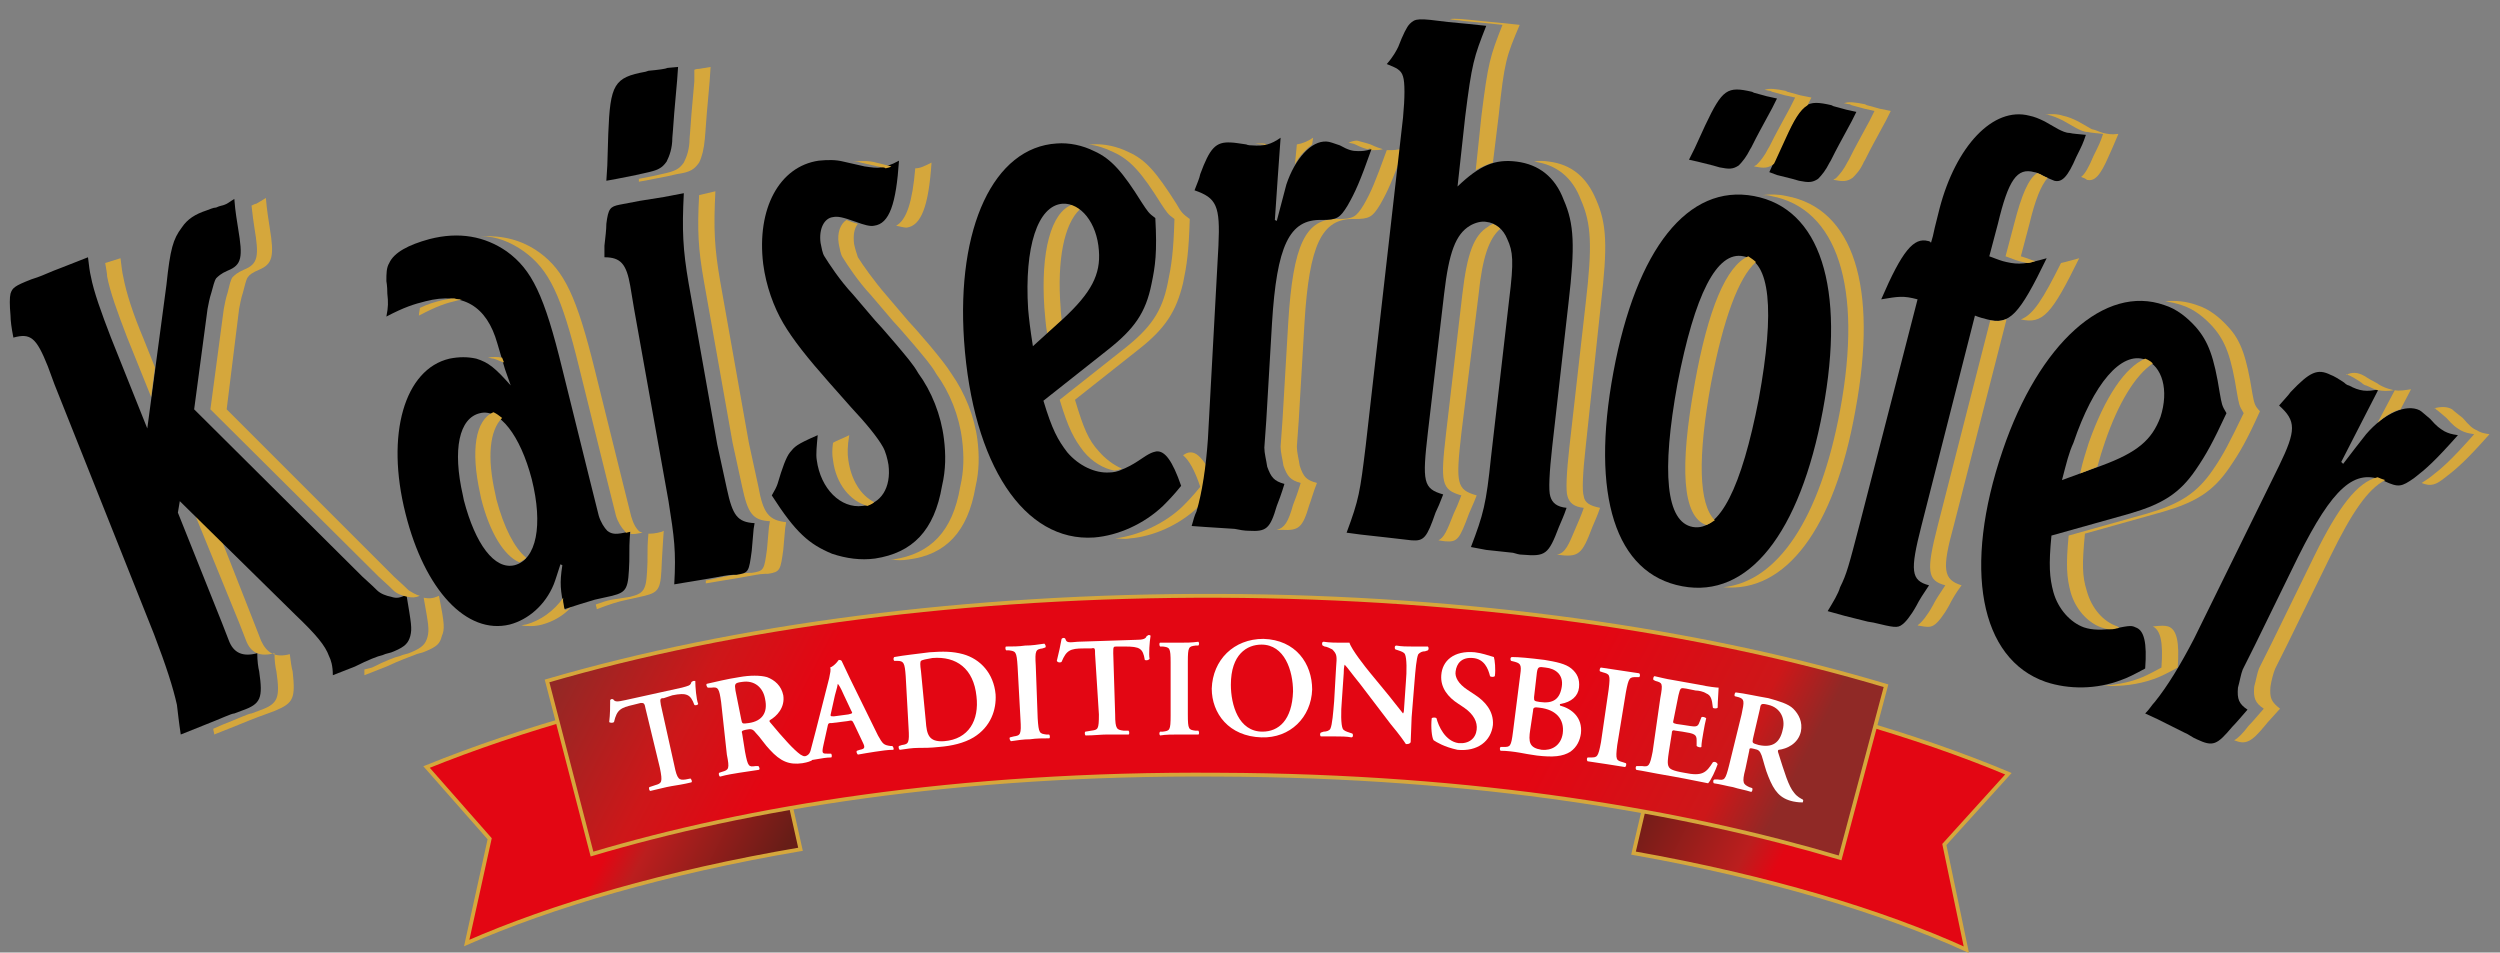 <?xml version="1.0" encoding="utf-8"?>
<!DOCTYPE svg PUBLIC "-//W3C//DTD SVG 1.1//EN" "http://www.w3.org/Graphics/SVG/1.1/DTD/svg11.dtd">
<svg version="1.1" id="Ebene_1" xmlns="http://www.w3.org/2000/svg" xmlns:xlink="http://www.w3.org/1999/xlink" x="0px" y="0px"
	 viewBox="0 0 261.4 99.6" enable-background="new 0 0 261.4 99.6" style="max-height: 100%" xml:space="preserve">
<rect x="0" y="0" width="261.4" height="99.6" fill="#808080" stroke="none"/>
<g>
	<path fill-rule="evenodd" clip-rule="evenodd" fill="#D5A73C" d="M30.3,68.4c-1.5,0.4-2.4-0.1-3-1.4l-0.7-1.8L22.2,54l-1.7-1.6
		l-0.2,1.2L25,65.1l0.7,1.8c0.5,1.4,1.5,1.8,3,1.4c0,0.8,0.1,1.5,0.2,1.9c0.4,2.8,0.2,3.4-1.8,4.1l-0.8,0.3c-0.3,0-1.3,0.5-3.1,1.2
		l-0.9,0.4c0,0.2,0.1,0.4,0.1,0.6l2.5-1c1.7-0.7,2.8-1.1,3.1-1.2l0.8-0.3c1.9-0.8,2.1-1.3,1.8-4.1C30.5,69.9,30.4,69.2,30.3,68.4"/>
	<path fill-rule="evenodd" clip-rule="evenodd" fill="#D5A73C" d="M72.6,8.5l-0.3,3.4c-0.1,1.6-0.2,2.5-0.2,2.6
		c0,1.1-0.3,1.9-0.6,2.5c-0.5,0.7-0.9,0.9-2.3,1.2l-0.9,0.2l-1.5,0.3v0.3l1.1-0.2l2-0.4l0.9-0.2c1.4-0.2,1.8-0.5,2.3-1.2
		c0.3-0.6,0.5-1.4,0.6-2.5c0-0.1,0.1-1.1,0.2-2.6l0.3-3.4L74.3,7l-1.2,0.2c-0.1,0-0.3,0-0.5,0.1L72.6,8.5z"/>
	<path fill-rule="evenodd" clip-rule="evenodd" fill="#D5A73C" d="M79.3,50.9l-1-4.6l-3-16.9c-0.6-3.5-0.7-5.4-0.5-9.4l-1.7,0.4
		c-0.2,3.7-0.1,5.6,0.5,9l3,16.9l1,4.6c0.6,2.8,1.1,3.5,2.9,3.6l-0.1,0.6l-0.2,2.3c-0.3,2.2-0.3,2.3-1.6,2.5l-0.3,0
		c-0.6,0-1.4,0.2-2.6,0.4l-1.9,0.4c0,0.1,0,0.2,0,0.3l1.2-0.2l2.4-0.4c1.2-0.2,2-0.4,2.6-0.4l0.3,0c1.3-0.2,1.3-0.4,1.6-2.5l0.2-2.3
		l0.1-0.6C80.4,54.4,79.8,53.7,79.3,50.9"/>
	<path fill-rule="evenodd" clip-rule="evenodd" fill="#D5A73C" d="M116.4,15.9c1.8,0.8,3,2.2,5,5.4c0.6,0.9,0.7,1.1,1.4,1.6
		c-0.1,3.4-0.3,4.8-0.7,6.7c-0.6,3-1.8,4.7-4.6,6.9l-6.7,5.3c0.9,3,1.5,4.1,2.5,5.4c0.9,1.1,2.1,1.8,3.2,2c0.2,0,0.6-0.1,0.8-0.2
		c-0.9-0.4-1.7-1-2.4-1.8c-1.1-1.2-1.6-2.4-2.5-5.4l6.7-5.3c2.8-2.2,3.9-4,4.6-6.9c0.4-1.9,0.6-3.3,0.7-6.7
		c-0.7-0.5-0.9-0.7-1.4-1.6c-2.1-3.3-3.2-4.6-5-5.4c-1.2-0.6-2.6-0.9-3.9-0.8c-0.1,0-0.2,0-0.3,0C114.7,15.2,115.6,15.5,116.4,15.9"
		/>
	<path fill-rule="evenodd" clip-rule="evenodd" fill="#D5A73C" d="M109.2,32.2c0.1,0.9,0.1,1.6,0.3,2.7c0.2-0.3,0.6-0.5,0.9-0.8
		c0.3-0.3,0.6-0.6,0.6-0.6c0-0.4-0.1-0.8-0.1-1.3c-0.4-5.1,0.4-8.8,2-10.3c-0.2-0.3-0.6-0.4-0.8-0.5
		C109.9,22.2,108.8,26.3,109.2,32.2"/>
	<path fill-rule="evenodd" clip-rule="evenodd" fill="#D5A73C" d="M124.5,47.3c-0.3,0-0.5,0.1-0.8,0.3c0.6,0.5,1.2,1.5,1.8,3.3
		c-0.8,1-1.4,1.6-1.9,2.1c-1.9,1.8-4.6,3-7,3.3c0.5,0,1,0.1,1.5,0c2.5-0.2,5.2-1.4,7.2-3.3c0.5-2.1,0.5-2.4,0.8-4.4
		C125.5,47.7,125,47.3,124.5,47.3"/>
	<path fill-rule="evenodd" clip-rule="evenodd" fill="#D5A73C" d="M141.7,15.1c0.6,0.3,0.9,0.4,1.3,0.5l0.3-0.1l-0.1,0.2
		c0.1,0,0.2,0,0.4,0c0.3,0,0.6,0,1-0.1c-0.3-0.1-0.7-0.2-1.3-0.5c-0.6-0.2-1.1-0.3-1.4-0.4c-0.3,0-0.6,0.1-0.9,0.2
		C141.3,15,141.5,15,141.7,15.1"/>
	<path fill-rule="evenodd" clip-rule="evenodd" fill="#D5A73C" d="M137.2,15.1l0.1-0.7c-0.6,0.4-1.1,0.6-1.7,0.7l-0.2,2.1
		C135.8,16.3,136.7,15.5,137.2,15.1"/>
	<path fill-rule="evenodd" clip-rule="evenodd" fill="#D5A73C" d="M145.3,15.7c-0.1,0-0.2,0-0.3,0c-1.2,3.3-1.6,4.3-2.4,5.7
		c-0.8,1.3-1.1,1.5-2.7,1.5c-3.4-0.1-4.7,2.7-5.2,10.8l-0.6,10.2l-0.2,2.8c0,0.6,0.2,1.3,0.3,2c0.4,1.1,0.7,1.5,1.8,1.8
		c-0.3,1-0.6,1.8-0.8,2.3c-0.5,1.8-0.9,2.4-1.7,2.6c0.2,0,0.3,0,0.5,0c1.8,0.1,2.2-0.2,2.9-2.6c0.2-0.5,0.4-1.3,0.8-2.3
		c-1.1-0.3-1.4-0.6-1.8-1.8c-0.1-0.7-0.3-1.4-0.3-2l0.2-2.8l0.6-10.2c0.5-8.1,1.8-10.9,5.2-10.8c1.6,0,1.9-0.2,2.7-1.5
		c0.8-1.4,1.3-2.5,2.5-5.9C146,15.7,145.7,15.7,145.3,15.7"/>
	<path fill-rule="evenodd" clip-rule="evenodd" fill="#D5A73C" d="M132,15.1c0.1,0,0.2,0,0.2,0.1c0.2-0.1,0.3-0.1,0.5-0.1
		c-0.3,0-0.5-0.1-0.7-0.1c-0.3,0-0.6,0-0.9,0.1C131.4,15,131.7,15.1,132,15.1"/>
	<path fill-rule="evenodd" clip-rule="evenodd" fill="#D5A73C" d="M154.6,30.8c0.4-3.9,1.1-5.9,2.3-6.9c-0.2-0.2-0.6-0.4-0.8-0.5
		c-0.2,0.1-0.4,0.2-0.5,0.3c-1.5,0.9-2.2,2.8-2.7,7.1l-1.7,14.5c-0.6,5.2-0.5,5.9,1.6,6.5c-0.3,0.8-0.6,1.5-0.8,1.9
		c-0.7,1.8-1,2.5-1.6,2.8l0.7,0.1c1.3,0.1,1.5-0.2,2.5-2.9c0.2-0.5,0.5-1.1,0.8-1.9c-2.1-0.6-2.2-1.2-1.6-6.5L154.6,30.8z"/>
	<path fill-rule="evenodd" clip-rule="evenodd" fill="#D5A73C" d="M153.1,2.2l2.1,0.2l1.9,0.2c-1.3,3.3-1.5,3.9-2.2,9.5l-0.6,5.7
		c0.5-0.3,1.4-0.7,1.8-0.8l0.6-4.9c0.6-5.7,0.8-6.2,2.2-9.5l-1.9-0.2l-2.1-0.2c-1.9-0.2-2.8-0.3-3.3-0.2
		C151.9,2.1,152.5,2.1,153.1,2.2"/>
	<path fill-rule="evenodd" clip-rule="evenodd" fill="#D5A73C" d="M167.4,31.7c0.7-6,0.6-8.3-0.5-10.8c-1-2.4-2.6-3.7-4.9-4
		c-0.6-0.1-1.1-0.1-1.6,0c2.3,0.3,4,1.6,4.9,4c1.1,2.5,1.2,4.8,0.5,10.8l-1.7,15c-0.3,2.7-0.4,4.6-0.2,5.2c0.2,0.7,0.7,1.1,1.7,1.2
		c-0.3,0.9-0.6,1.5-0.8,2c-0.8,1.9-1.1,2.7-2,2.9c2.3,0.3,2.6,0,3.7-2.9c0.2-0.5,0.5-1.1,0.8-2c-1-0.2-1.6-0.5-1.7-1.2
		c-0.2-0.6-0.1-2.5,0.2-5.2L167.4,31.7z"/>
	<path fill-rule="evenodd" clip-rule="evenodd" fill="#D5A73C" d="M219.9,13.9c-0.4-0.1-0.7-0.3-1.2-0.4l-1.4-0.8
		c-0.6-0.3-1.1-0.5-1.6-0.6c-0.6-0.2-1.3-0.2-1.9-0.1c0.1,0,0.2,0,0.3,0c0.5,0.1,1,0.3,1.6,0.6l1.4,0.8c0.4,0.2,0.8,0.4,1.2,0.4
		c0.4,0.1,0.8,0.1,1.6,0.2c-0.3,0.9-0.4,1.1-1,2.3c-0.5,1.2-0.9,1.9-1.3,2.2c0.3,0.1,0.5,0.2,0.6,0.3c0.8,0.2,1.4-0.4,2.3-2.5
		c0.6-1.3,0.6-1.4,1-2.3C220.7,14.1,220.4,14,219.9,13.9"/>
	<path fill-rule="evenodd" clip-rule="evenodd" fill="#D5A73C" d="M211.3,33.4c2.3,0.5,3.2-0.5,6.1-6.4c-0.8,0.2-1.4,0.4-1.9,0.5
		C213.6,31.3,212.6,32.9,211.3,33.4"/>
	<path fill-rule="evenodd" clip-rule="evenodd" fill="#D5A73C" d="M196.7,11.4c-0.1,0-0.7-0.2-1.5-0.4l-0.2-0.1
		c-1-0.2-1.7-0.3-2.2-0.1c0.2,0,0.4,0.1,0.6,0.1l0.2,0.1c0.8,0.2,1.4,0.4,1.5,0.4l0.9,0.2l-0.5,1l-1.3,2.4c-0.6,1.1-0.9,1.8-1,1.9
		c-0.4,0.8-0.8,1.3-1.2,1.7c-0.1,0.1-0.2,0.1-0.3,0.2c1,0.2,1.4,0.2,2-0.2c0.4-0.4,0.8-0.8,1.2-1.7c0.1-0.1,0.4-0.8,1-1.9l1.3-2.4
		l0.5-1L196.7,11.4z"/>
	<path fill-rule="evenodd" clip-rule="evenodd" d="M1.1,33C1,31.9,1,31.1,1.1,30.7c0.2-0.6,0.4-0.8,2.2-1.5L3.9,29
		c0.6-0.2,1.4-0.6,2.5-1l2.8-1.1c0.1,0.9,0.2,1.6,0.3,2c0.3,1.6,1.1,3.8,2.1,6.4l3.8,9.5l2-15c0.4-3.8,0.7-4.8,1.6-6
		c0.6-0.9,1.4-1.4,2.6-1.8c0.3-0.1,0.7-0.3,1-0.3c0.4-0.2,0.7-0.2,0.9-0.3c0.3-0.1,0.5-0.3,1-0.6c0.1,1.4,0.3,2.4,0.4,3.1
		c0.5,3,0.4,3.8-1.1,4.4c-0.7,0.3-1,0.6-1.2,0.8c-0.2,0.3-0.3,0.8-0.5,1.5c-0.2,0.6-0.3,1.2-0.4,1.7l-1.4,10.5l17.6,17.5
		c0.9,0.8,1.4,1.3,1.5,1.4c0.4,0.4,1,0.6,1.5,0.7c0.6,0.2,0.9,0.1,1.6-0.2c0.5,3,0.6,3.5,0.4,4.3c-0.2,0.7-0.5,1.1-1.7,1.6
		c-0.4,0.2-0.8,0.2-1.2,0.4c-0.5,0.1-1.5,0.5-2.9,1.2l-2.3,0.9c0-1-0.2-1.6-0.4-2c-0.4-1.1-1.3-2.2-3.5-4.3L18.8,52.4l-0.2,1.2
		l4.6,11.5l0.7,1.8c0.5,1.4,1.5,1.8,3,1.4c0,0.8,0.1,1.5,0.2,1.9c0.4,2.8,0.2,3.4-1.8,4.1l-0.8,0.3c-0.3,0-1.3,0.5-3.1,1.2l-2.5,1
		c-0.2-1.3-0.3-2.3-0.4-3.1c-0.4-1.8-1.1-4-2.4-7.4L5.7,40.2l-0.7-1.9c-1.2-3-1.8-3.5-3.6-3C1.2,34.3,1.1,33.5,1.1,33"/>
	<path fill-rule="evenodd" clip-rule="evenodd" d="M48.4,51.8l0.1,0.5c1.2,4.6,3.2,7.3,5.3,6.8c2.3-0.6,3-4.2,1.8-9
		c-1.2-4.6-3.4-7.4-5.4-6.9C48,43.7,47.3,47,48.4,51.8 M52.8,38.6L52,35.9c-1.1-3.9-3.6-5.4-7.5-4.4c-1.2,0.3-2.2,0.6-4.1,1.6
		c0.2-1,0.2-1.5,0.1-2.4c0-0.8-0.1-1.3-0.1-1.3c0-0.8,0-1.4,0.3-1.9c0.5-1.1,2-1.9,4.2-2.5c3.1-0.8,5.8-0.3,8.1,1.3
		c2.6,1.9,3.9,4.5,5.8,12.3l2.9,11.7c0.5,2,0.8,3.2,0.9,3.6c0.2,0.7,0.6,1.3,0.9,1.6c0.5,0.4,1,0.4,2.2,0.1l0.2-0.1
		c-0.1,1.3-0.1,1.7-0.1,3.2c-0.1,2.8-0.2,3.2-1.8,3.6l-1.8,0.4c-1,0.3-2,0.6-3.2,1c-0.4-2-0.5-2.7-0.2-4.6L58.6,59
		c-0.3,0.9-0.5,1.6-0.7,2.1c-0.9,2.2-2.7,3.7-4.6,4.2c-4.5,1.1-8.9-3.6-10.9-11.6c-2.1-8.3-0.1-15.1,4.6-16.2c1-0.2,1.9-0.2,2.8,0
		c1.3,0.4,2,1,3.6,2.8L52.8,38.6z"/>
	<path fill-rule="evenodd" clip-rule="evenodd" d="M63.5,17.3l0.1-3.3c0.2-5.2,0.6-5.9,3.9-6.5l0.3-0.1c1.1-0.1,1.8-0.2,2-0.3
		L70.9,7l-0.1,1.4l-0.3,3.4c-0.1,1.6-0.2,2.5-0.2,2.6c0,1.1-0.3,1.9-0.6,2.5c-0.5,0.7-0.9,0.9-2.3,1.2l-0.9,0.2l-2,0.4l-1.1,0.2
		L63.5,17.3z M63.2,25.7c0.1-0.9,0.2-1.7,0.2-2.3c0.2-1.6,0.4-1.8,1.4-2l2.1-0.4l2.5-0.4l2.1-0.4c-0.2,3.9-0.1,5.9,0.5,9.4l3,16.9
		l1,4.6c0.6,2.8,1.1,3.5,2.9,3.6l-0.1,0.6l-0.2,2.3c-0.3,2.2-0.3,2.3-1.6,2.5l-0.3,0c-0.6,0-1.4,0.2-2.6,0.4l-2.4,0.4l-1.2,0.2
		c0.2-3.5,0-4.9-0.6-8.7l-3.6-20.1l-0.4-2.4c-0.4-2.3-1-3-2.7-3L63.2,25.7z"/>
	<path fill-rule="evenodd" clip-rule="evenodd" d="M81.3,50.6c0.5-1.7,0.9-2.8,1.3-3.3c0.5-0.6,0.6-0.8,2.9-1.8
		c-0.1,1.1-0.2,2-0.1,2.6c0.4,3,2.5,5.1,4.8,4.8c1.9-0.2,3-1.9,2.7-4.3c-0.1-0.6-0.3-1.4-0.6-1.9c-0.5-0.9-1.7-2.4-3.3-4.1L86.7,40
		c-2.3-2.6-3.8-4.5-4.8-6.2c-1-1.7-1.8-3.9-2.1-6.2c-0.7-5.8,1.7-10.2,5.8-10.8c1-0.1,1.8-0.1,2.6,0.1l2.2,0.5
		c0.7,0.1,1.3,0.2,1.7,0.1c0.5-0.1,1-0.2,1.9-0.7c-0.3,4.5-1,6.6-2.6,6.8c-0.4,0.1-1.1-0.1-1.9-0.4c-1.4-0.5-1.9-0.6-2.4-0.5
		c-0.9,0.1-1.5,1.2-1.3,2.7c0.1,0.5,0.2,1.1,0.4,1.4c0.5,0.8,1.6,2.5,3,4l2.3,2.7c0.3,0.3,1,1.1,2.2,2.5c1,1.2,1.8,2.1,2.3,3
		c1.4,1.9,2.4,4.4,2.7,6.9c0.2,1.6,0.2,3.2-0.2,4.9c-0.8,4.7-3.1,7-7,7.6c-1.5,0.2-3,0-4.5-0.5c-2.4-1-3.8-2.2-6.3-6.1
		C81,51.3,81.2,50.9,81.3,50.6"/>
	<path fill-rule="evenodd" clip-rule="evenodd" d="M108,36.2l3.2-2.9c2.9-2.7,3.9-4.6,3.7-7.1c-0.2-2.9-1.9-5-3.8-4.9
		c-2.6,0.2-4,4.5-3.6,11C107.6,33.4,107.7,34.3,108,36.2 M120.4,29.7c-0.6,3-1.8,4.7-4.6,6.9l-6.7,5.3c0.9,3,1.5,4.1,2.5,5.4
		c1.2,1.4,2.9,2.2,4.4,2.1c0.4,0,0.9-0.1,1.3-0.3c0.5-0.2,1.1-0.5,1.7-0.9c1.3-0.9,1.5-0.9,1.9-1c0.9-0.1,1.7,1,2.6,3.6
		c-0.8,1-1.4,1.6-1.9,2.1c-2,1.9-4.7,3.1-7.2,3.3c-7.3,0.5-12.7-7.6-13.6-20.6c-0.8-11.8,3.1-20.2,9.7-20.6c1.3-0.1,2.7,0.2,3.9,0.8
		c1.8,0.8,3,2.2,5,5.4c0.6,0.9,0.7,1.1,1.4,1.6C121,26.4,120.8,27.8,120.4,29.7z"/>
	<path fill-rule="evenodd" clip-rule="evenodd" d="M125.5,18.2c1-2.7,1.6-3.4,3.2-3.3c0.3,0,0.9,0.1,1.6,0.2
		c0.2,0.1,0.5,0.1,0.6,0.1c1.3,0.1,2-0.1,3-0.8l-0.3,4.2l-0.3,4.4l0.2,0.1c0.4-1.5,0.7-2.7,1-3.8c0.9-2.7,2.6-4.6,4.2-4.5
		c0.3,0,0.8,0.2,1.4,0.4c0.9,0.5,1.3,0.6,1.9,0.6c0.4,0,0.7,0,1.4-0.2c-1.2,3.4-1.7,4.5-2.5,5.9c-0.8,1.3-1.1,1.5-2.7,1.5
		c-3.4-0.1-4.7,2.7-5.2,10.8l-0.6,10.2l-0.2,2.8c0,0.6,0.2,1.3,0.3,2c0.4,1.1,0.7,1.5,1.8,1.8c-0.3,1-0.6,1.8-0.8,2.3
		c-0.7,2.4-1.1,2.7-2.9,2.6c-0.5,0-1-0.1-1.5-0.2l-3.1-0.2l-1.4-0.1c0.2-0.7,0.3-1.1,0.5-1.5c0.6-2,1-4.7,1.2-7.6l1.1-20.2
		c0.2-4.2-0.2-5-2.5-5.8C125.2,19.1,125.4,18.7,125.5,18.2"/>
	<path fill-rule="evenodd" clip-rule="evenodd" d="M146.2,4.9c0.5-1.3,0.9-2.1,1.2-2.4c0.6-0.6,0.9-0.6,4-0.2l2.1,0.2l1.9,0.2
		c-1.3,3.3-1.5,3.9-2.2,9.5l-0.8,7.3c2.3-2.2,3.9-2.9,6.2-2.6c2.3,0.3,4,1.6,4.9,4c1.1,2.5,1.2,4.8,0.5,10.8l-1.7,15
		c-0.3,2.7-0.4,4.6-0.2,5.2c0.2,0.7,0.7,1.1,1.7,1.2c-0.3,0.9-0.6,1.5-0.8,2c-1.1,2.9-1.4,3.1-3.8,2.9c-0.4,0-0.6-0.1-1-0.2
		l-2.8-0.3l-1.6-0.3c1.3-3.4,1.6-4.5,2.1-9.4l1.9-16.5c0.5-4,0.4-5-0.2-6.3c-0.4-1-1.2-1.7-2.2-1.8c-0.5-0.1-1.2,0.1-1.7,0.4
		c-1.5,0.9-2.2,2.8-2.7,7.1l-1.7,14.5c-0.6,5.2-0.5,5.9,1.6,6.5c-0.3,0.8-0.6,1.5-0.8,1.9c-0.9,2.6-1.2,3-2.5,2.9l-2.6-0.3l-2.7-0.3
		l-1.5-0.2c1.3-3.5,1.4-4.2,2-9.1l3.9-34.3c0.2-2.1,0.2-3.7,0-4.3c-0.2-0.7-0.7-0.9-1.7-1.3C145.7,5.9,146,5.3,146.2,4.9"/>
	<path fill-rule="evenodd" clip-rule="evenodd" d="M175.4,40.1c-1.7,9.3-1.2,14.5,1.6,15c2.8,0.5,5.1-4.1,6.9-13.4
		c1.7-9.3,1.2-14.4-1.6-14.9C179.5,26.2,177.2,30.8,175.4,40.1 M183.4,20.5c6.9,1.3,9.6,9.5,7.2,22.4c-2.4,12.9-7.8,19.7-14.7,18.4
		c-7-1.3-9.6-9.5-7.2-22.4C171.1,26,176.5,19.2,183.4,20.5z"/>
	<path fill-rule="evenodd" clip-rule="evenodd" d="M201.6,25.2c0.1,0,0.3,0.1,0.3,0.2l0.2-0.7l0.2-0.9l0.5-2
		c1.7-6.5,5.6-10.7,9.4-9.7c0.5,0.1,1,0.3,1.6,0.6l1.4,0.8c0.4,0.2,0.8,0.4,1.2,0.4c0.4,0.1,0.8,0.1,1.7,0.2c-0.3,0.9-0.4,1.1-1,2.3
		c-0.9,2.1-1.5,2.7-2.3,2.5c-0.2-0.1-0.6-0.2-1.5-0.7c-0.2-0.1-0.5-0.2-0.6-0.2c-1.8-0.5-2.7,0.8-3.8,5.4l-0.9,3.4
		c0.8,0.3,1.3,0.5,1.8,0.6c1.3,0.3,2.1,0.2,4.2-0.4c-2.9,6-3.9,7-6.2,6.4c-0.4-0.1-0.8-0.2-1.3-0.4l-5.6,22
		c-1.2,4.7-1.1,5.7,0.8,6.2c-0.6,0.9-1,1.5-1.3,2.1c-0.6,1.1-1.2,1.8-1.5,2c-0.5,0.4-0.9,0.3-3-0.2l-0.6-0.1l-2.4-0.6l-1.8-0.5
		c0.6-1,1.1-1.8,1.3-2.5c0.7-1.4,0.9-2.2,2.1-6.8l6-23.3c-1.5-0.4-2-0.3-3.8,0C198.9,26.2,200.1,24.8,201.6,25.2"/>
	<path fill-rule="evenodd" clip-rule="evenodd" d="M215.6,50.2l4.1-1.5c3.8-1.4,5.3-2.7,6.2-5.1c0.9-2.8,0.2-5.3-1.6-6
		c-2.5-0.9-5.4,2.5-7.5,8.7C216.3,47.4,216.1,48.3,215.6,50.2 M229.6,49.1c-1.7,2.5-3.5,3.6-6.9,4.6l-8.2,2.3
		c-0.3,3.1-0.2,4.4,0.2,5.9c0.5,1.8,1.8,3.2,3.2,3.7c0.9,0.3,1.9,0.3,3.3,0.1c1.5-0.3,1.7-0.3,2.1-0.1c0.9,0.3,1.2,1.6,1,4.3
		c-1.1,0.6-1.9,1-2.5,1.2c-2.6,1-5.5,1-7.9,0.2c-6.9-2.4-8.7-11.9-4.5-24.2c3.8-11.2,10.7-17.4,16.9-15.2c1.3,0.4,2.4,1.3,3.3,2.3
		c1.3,1.5,1.9,3.1,2.5,6.9c0.2,1.1,0.2,1.3,0.7,2.1C231.4,46.2,230.7,47.5,229.6,49.1z"/>
	<path fill-rule="evenodd" clip-rule="evenodd" d="M239.5,41c2-2.1,2.8-2.5,4.2-1.8c0.3,0.1,0.8,0.4,1.4,0.8
		c0.2,0.2,0.4,0.3,0.5,0.3c1.1,0.6,1.9,0.7,3.1,0.4l-1.9,3.7l-2,3.9l0.2,0.2c0.9-1.2,1.7-2.2,2.4-3.1c1.9-2.2,4.2-3.2,5.6-2.5
		c0.2,0.1,0.6,0.5,1.1,0.9c0.7,0.8,1,1,1.5,1.3c0.4,0.2,0.7,0.3,1.4,0.4c-2.4,2.7-3.3,3.5-4.6,4.5c-1.3,0.9-1.6,1-3.1,0.3
		c-3.1-1.4-5.4,0.7-9,7.9l-4.5,9.2l-1.3,2.6c-0.2,0.5-0.3,1.2-0.5,1.9c-0.1,1.2,0.1,1.7,1,2.3c-0.7,0.8-1.2,1.4-1.6,1.8
		c-1.6,1.9-2,2.1-3.7,1.3c-0.5-0.2-0.8-0.5-1.3-0.7l-2.8-1.4l-1.3-0.6c0.5-0.5,0.7-0.9,1-1.2c1.3-1.6,2.7-3.9,4.1-6.6l8.9-18.1
		c1.8-3.7,1.8-4.7,0-6.3C238.9,41.7,239.3,41.3,239.5,41"/>
	<path fill-rule="evenodd" clip-rule="evenodd" d="M177.2,15.5l1.1-2.4c1.8-3.8,2.3-4.1,4.9-3.5l0.2,0.1c0.8,0.2,1.4,0.4,1.5,0.4
		l0.9,0.2l-0.5,1l-1.3,2.4c-0.6,1.1-0.9,1.8-1,1.9c-0.4,0.8-0.8,1.3-1.2,1.7c-0.6,0.4-1,0.4-2,0.2l-0.7-0.2l-1.6-0.4l-0.9-0.2
		L177.2,15.5z"/>
	<path fill-rule="evenodd" clip-rule="evenodd" d="M185.5,16.9l1.1-2.4c1.8-3.8,2.3-4.1,4.9-3.5l0.2,0.1c0.8,0.2,1.4,0.4,1.5,0.4
		l0.9,0.2l-0.5,1l-1.3,2.4c-0.6,1.1-0.9,1.8-1,1.9c-0.4,0.8-0.8,1.3-1.2,1.7c-0.6,0.4-1,0.4-2,0.2l-0.7-0.2l-1.6-0.4L185,18
		L185.5,16.9z"/>
	<path fill-rule="evenodd" clip-rule="evenodd" fill="#D5A73C" d="M4.7,35.3C4.7,35.3,4.7,35.3,4.7,35.3C4.8,35.3,4.8,35.3,4.7,35.3
		C4.8,35.3,4.8,35.3,4.7,35.3"/>
	<path fill-rule="evenodd" clip-rule="evenodd" fill="#D5A73C" d="M11.2,28.9c0.3,1.6,1.1,3.8,2.1,6.4l2.5,6.2l0.4-3.1L15,35.4
		c-1.1-2.6-1.8-4.8-2.1-6.4c-0.1-0.4-0.2-1.1-0.3-2L11,27.5C11.1,28.1,11.2,28.6,11.2,28.9"/>
	<path fill-rule="evenodd" clip-rule="evenodd" fill="#D5A73C" d="M26.6,23.8c0.5,3,0.4,3.8-1.1,4.4c-0.7,0.3-1,0.6-1.2,0.8
		c-0.2,0.3-0.3,0.8-0.5,1.6c-0.2,0.6-0.3,1.2-0.4,1.7L22,42.8l17.6,17.5c0.9,0.8,1.4,1.3,1.5,1.4c0.4,0.4,1,0.6,1.5,0.7
		c0.5,0.1,0.8,0.1,1.3-0.1c-0.4-0.1-0.9-0.4-1.2-0.6c-0.1-0.1-0.6-0.6-1.5-1.4L23.7,42.8L25,32.3c0.1-0.5,0.2-1.1,0.4-1.7
		c0.2-0.7,0.3-1.3,0.5-1.6c0.2-0.3,0.5-0.5,1.2-0.8c1.4-0.6,1.6-1.4,1.1-4.4c-0.1-0.7-0.3-1.8-0.4-3.1c-0.5,0.3-0.8,0.5-1,0.6
		c-0.1,0-0.3,0.1-0.5,0.2C26.4,22.4,26.5,23.2,26.6,23.8"/>
	<path fill-rule="evenodd" clip-rule="evenodd" fill="#D5A73C" d="M45.9,62.3c-0.7,0.3-1,0.3-1.6,0.2c0,0,0,0,0,0
		c0.5,2.8,0.6,3.3,0.4,4.1c-0.2,0.7-0.5,1.1-1.7,1.6c-0.4,0.2-0.8,0.2-1.2,0.4c-0.5,0.1-1.5,0.5-2.9,1.2L38.1,70c0,0.2,0,0.4,0,0.6
		l2.3-0.9c1.5-0.7,2.4-1,2.9-1.2c0.4-0.2,0.8-0.2,1.2-0.4c1.2-0.5,1.5-0.8,1.7-1.6C46.5,65.8,46.5,65.3,45.9,62.3"/>
	<path fill-rule="evenodd" clip-rule="evenodd" fill="#D5A73C" d="M47.5,31.2c-0.4,0-0.8,0.1-1.3,0.2c-0.8,0.2-1.5,0.4-2.3,0.8
		c0,0.2-0.1,0.5-0.1,0.8c1.9-1,2.8-1.3,4.1-1.6c0.1,0,0.3-0.1,0.4-0.1C48,31.3,47.8,31.3,47.5,31.2"/>
	<path fill-rule="evenodd" clip-rule="evenodd" fill="#D5A73C" d="M54.8,26.3c2.6,1.9,3.9,4.5,5.8,12.3l2.9,11.7
		c0.5,2,0.8,3.2,0.9,3.6c0.2,0.7,0.6,1.3,0.9,1.6c0.1,0.1,0.1,0.2,0.2,0.2l0.4-0.1c0.1,0,0,0.1,0,0.2c0.3,0.1,0.7,0,1.3-0.1
		c-0.1,0-0.2-0.1-0.3-0.1c-0.4-0.3-0.7-0.9-0.9-1.6c-0.1-0.4-0.4-1.6-0.9-3.6l-2.9-11.7c-1.9-7.7-3.2-10.4-5.8-12.3
		c-1.8-1.3-3.8-1.8-6.1-1.7C51.9,24.7,53.4,25.3,54.8,26.3"/>
	<path fill-rule="evenodd" clip-rule="evenodd" fill="#D5A73C" d="M52.5,37.4c-0.5-0.1-1-0.1-1.5,0c0.2,0,0.4,0.1,0.6,0.1
		c0.4,0.1,0.7,0.3,1.1,0.4L52.5,37.4z"/>
	<path fill-rule="evenodd" clip-rule="evenodd" fill="#D5A73C" d="M69.4,55.5l-0.2,0.1c-0.7,0.2-1.1,0.2-1.4,0.2
		c-0.1,1.1-0.1,1.5-0.1,3c-0.1,2.8-0.2,3.2-1.8,3.6L64,62.7c-0.6,0.1-1.1,0.3-1.7,0.5c0,0.2,0.1,0.3,0.1,0.5c1.3-0.5,2.2-0.8,3.2-1
		l1.8-0.4c1.6-0.4,1.7-0.8,1.8-3.6C69.3,57.2,69.3,56.8,69.4,55.5"/>
	<path fill-rule="evenodd" clip-rule="evenodd" fill="#D5A73C" d="M55,58.3c-1.2-1-2.3-3.1-3.1-6.1l-0.1-0.5c-0.9-3.9-0.6-6.7,0.7-8
		c-0.4-0.3-0.5-0.4-0.9-0.6c-1.9,0.8-2.4,4-1.4,8.5l0.1,0.5c0.9,3.6,2.4,6,4,6.7C54.7,58.6,55,58.4,55,58.3"/>
	<path fill-rule="evenodd" clip-rule="evenodd" fill="#D5A73C" d="M58.9,62.5c-1,1.4-2.4,2.4-3.9,2.8c-0.2,0-0.4,0.1-0.5,0.1
		c0.7,0.1,1.5,0.1,2.2-0.1c1.1-0.3,2.2-0.9,3-1.8l-0.6,0.3C59,63.8,58.8,62.7,58.9,62.5"/>
	<path fill-rule="evenodd" clip-rule="evenodd" fill="#D5A73C" d="M90,17l2.2,0.5c0.1,0,0.3,0,0.4,0.1c0,0,0.5-0.1,0.6-0.2L91.6,17
		c-0.7-0.2-1.5-0.2-2.4-0.1C89.5,16.9,89.8,16.9,90,17"/>
	<path fill-rule="evenodd" clip-rule="evenodd" fill="#D5A73C" d="M93.7,23.6c0.5,0.1,0.8,0.2,1.1,0.2c1.5-0.2,2.3-2.2,2.6-6.8
		c-0.8,0.4-1.2,0.6-1.7,0.6C95.4,21.1,94.8,23,93.7,23.6"/>
	<path fill-rule="evenodd" clip-rule="evenodd" fill="#D5A73C" d="M91.4,52.5c-1.4-0.7-2.4-2.3-2.7-4.4c-0.1-0.6-0.1-1.5,0.1-2.6
		c-0.8,0.4-1.4,0.6-1.7,0.8c-0.1,0.7-0.1,1.3,0,1.8c0.3,2.5,1.8,4.3,3.6,4.8C91.2,52.7,91.3,52.6,91.4,52.5"/>
	<path fill-rule="evenodd" clip-rule="evenodd" fill="#D5A73C" d="M102.2,46c-0.3-2.4-1.3-4.9-2.7-6.9c-0.5-0.8-1.3-1.8-2.3-3
		c-1.2-1.4-1.9-2.2-2.2-2.5l-2.3-2.7c-1.3-1.5-2.5-3.2-3-4c-0.1-0.3-0.3-0.9-0.4-1.4c-0.1-0.9,0-1.6,0.4-2.1
		c-0.5-0.1-0.9-0.3-1.2-0.4c-0.6,0.4-1,1.3-0.8,2.5c0.1,0.5,0.2,1.1,0.4,1.4c0.5,0.8,1.6,2.5,3,4l2.3,2.7c0.3,0.3,1,1.1,2.2,2.5
		c1,1.2,1.8,2.1,2.3,3c1.4,1.9,2.4,4.4,2.7,6.9c0.2,1.6,0.2,3.2-0.2,4.9c-0.8,4.7-3.1,7-7,7.6c-0.1,0-0.2,0-0.3,0
		c0.7,0.1,1.3,0.1,1.9,0c3.9-0.5,6.2-2.9,7-7.6C102.4,49.2,102.4,47.6,102.2,46"/>
	<path fill-rule="evenodd" clip-rule="evenodd" fill="#D5A73C" d="M188.4,10c-0.1,0-0.7-0.2-1.5-0.4l-0.2-0.1
		c-1-0.2-1.7-0.3-2.2-0.1c0.2,0,0.4,0.1,0.6,0.1l0.2,0.1c0.8,0.2,1.4,0.4,1.5,0.4l0.9,0.2l-0.5,1l-1.3,2.4c-0.6,1.1-0.9,1.8-1,1.9
		c-0.4,0.8-0.8,1.3-1.2,1.7c-0.1,0.1-0.2,0.1-0.3,0.2c1,0.2,1.4,0.2,2-0.2c0,0,0.1-0.1,0.1-0.1l0.1-0.2l1.1-2.4c0.9-2,1.5-3,2.3-3.5
		l0.4-0.8L188.4,10z"/>
	<path fill-rule="evenodd" clip-rule="evenodd" fill="#D5A73C" d="M177.2,40.1c-1.6,8.8-1.3,13.9,1.2,14.8c0.3-0.1,0.6-0.3,0.9-0.5
		c-1.7-1.7-1.8-6.6-0.4-14.3c1.3-6.8,2.9-11.1,4.7-12.7c-0.2-0.2-0.5-0.4-0.8-0.6C180.5,27.8,178.6,32.3,177.2,40.1"/>
	<path fill-rule="evenodd" clip-rule="evenodd" fill="#D5A73C" d="M186.8,20.5c-0.9-0.2-1.7-0.2-2.5-0.1c0.3,0,0.6,0,0.9,0.1
		c6.9,1.3,9.6,9.5,7.2,22.4c-2.1,11.3-6.5,17.9-12.2,18.5c6.5,0.6,11.6-6.1,13.8-18.5C196.4,30,193.8,21.8,186.8,20.5"/>
	<path fill-rule="evenodd" clip-rule="evenodd" fill="#D5A73C" d="M210.6,23.4l-0.9,3.4c0.8,0.3,1.3,0.5,1.8,0.6
		c0.2,0,0.3,0.1,0.5,0.1c0.3,0,0.5-0.1,0.8-0.2c-0.4-0.1-0.8-0.3-1.5-0.5l0.9-3.4c0.6-2.5,1.2-4,1.9-4.8c-0.2-0.1-0.5-0.2-0.8-0.4
		c-0.1,0-0.2-0.1-0.3-0.1C212.1,18.7,211.4,20.3,210.6,23.4"/>
	<path fill-rule="evenodd" clip-rule="evenodd" fill="#D5A73C" d="M204.3,54.9l5.5-21.5c0,0-0.1,0-0.1,0c-0.5,0.2-1,0.2-1.6,0.1
		l-5.5,21.5c-1.2,4.7-1.1,5.7,0.8,6.2c-0.6,0.9-1,1.5-1.3,2.1c-0.6,1.1-1.2,1.8-1.5,2c0,0-0.1,0.1-0.1,0.1c1.1,0.2,1.4,0.2,1.8-0.1
		c0.3-0.2,0.9-0.9,1.5-2c0.3-0.6,0.7-1.3,1.3-2.1C203.2,60.6,203,59.6,204.3,54.9"/>
	<path fill-rule="evenodd" clip-rule="evenodd" fill="#D5A73C" d="M218.4,46.3c-0.3,1-0.6,1.8-0.9,3.2l1.8-0.7
		c0.3-1.1,0.5-1.7,0.8-2.6c1.4-4.1,3.2-7,5-8.2c-0.2-0.2-0.5-0.4-0.8-0.5C222.2,38.4,220.1,41.5,218.4,46.3"/>
	<path fill-rule="evenodd" clip-rule="evenodd" fill="#D5A73C" d="M235.5,41.1c-0.6-3.8-1.2-5.5-2.5-6.9c-0.9-1-2-1.9-3.3-2.3
		c-1.1-0.4-2.2-0.5-3.3-0.4c0.6,0.1,1.1,0.2,1.7,0.4c1.3,0.4,2.4,1.3,3.3,2.3c1.3,1.5,1.9,3.1,2.5,6.9c0.2,1.1,0.2,1.3,0.7,2.1
		c-1.5,3.1-2.1,4.3-3.2,5.9c-1.7,2.5-3.5,3.6-6.9,4.6l-8.2,2.3c-0.3,3.1-0.2,4.4,0.2,5.9c0.5,1.8,1.8,3.2,3.2,3.7
		c0.3,0.1,0.6,0.2,0.9,0.2c0.2,0,0.4,0,0.7-0.1c0.1,0,0.2,0,0.3-0.1c-0.1,0-0.1,0-0.2-0.1c-1.5-0.5-2.7-1.9-3.2-3.7
		c-0.5-1.6-0.5-2.8-0.2-6l8.2-2.3c3.4-1,5.2-2.1,6.9-4.6c1.1-1.6,1.8-2.8,3.2-5.9C235.7,42.4,235.7,42.1,235.5,41.1"/>
	<path fill-rule="evenodd" clip-rule="evenodd" fill="#D5A73C" d="M226.7,65.5c-0.4-0.1-0.6-0.1-1.6,0c0.8,0.4,1.1,1.6,0.9,4.3
		c-1.1,0.6-1.9,1-2.5,1.2c-1.1,0.4-2.3,0.6-3.5,0.7c1.7,0.1,3.5-0.1,5.2-0.7c0.6-0.2,1.4-0.6,2.5-1.2
		C227.9,67.1,227.6,65.8,226.7,65.5"/>
	<path fill-rule="evenodd" clip-rule="evenodd" fill="#D5A73C" d="M251,42.8l1.1-2.1c-0.7,0.1-1.2,0.2-1.7,0.1l-1.8,3.4
		C249.4,43.5,250.2,43,251,42.8"/>
	<path fill-rule="evenodd" clip-rule="evenodd" fill="#D5A73C" d="M245.5,39.2c0.3,0.1,0.8,0.4,1.4,0.8c0.2,0.2,0.4,0.3,0.5,0.3
		c0.5,0.2,0.8,0.4,1.2,0.5c0,0,0.1,0,0.1,0l0,0c0.5,0.1,1,0.1,1.6,0c-0.4-0.1-0.8-0.2-1.2-0.4c-0.2-0.1-0.4-0.2-0.5-0.3
		c-0.6-0.3-1.1-0.6-1.4-0.8c-0.7-0.4-1.3-0.4-1.9-0.1C245.3,39.1,245.4,39.1,245.5,39.2"/>
	<path fill-rule="evenodd" clip-rule="evenodd" fill="#D5A73C" d="M242,58.1l-4.5,9.2l-1.3,2.6c-0.2,0.5-0.3,1.2-0.5,1.9
		c-0.1,1.2,0.1,1.7,1,2.3c-0.7,0.8-1.2,1.4-1.6,1.8c-0.6,0.8-1.1,1.3-1.5,1.5c1.2,0.5,1.8,0.2,3.2-1.5c0.3-0.4,0.9-1,1.6-1.8
		c-0.9-0.7-1.1-1.1-1-2.3c0.1-0.7,0.3-1.4,0.5-1.9l1.3-2.6l4.5-9.2c2.2-4.5,3.9-7,5.7-7.9c0,0,0,0,0,0c-0.3-0.1-0.6-0.2-0.8-0.3
		C246.5,50.4,244.5,53,242,58.1"/>
	<path fill-rule="evenodd" clip-rule="evenodd" fill="#D5A73C" d="M259,45c-0.5-0.2-0.8-0.5-1.5-1.3c-0.5-0.4-0.9-0.7-1.1-0.9
		c-0.5-0.3-1.2-0.3-1.9-0.1c0.1,0,0.2,0,0.2,0.1c0.2,0.1,0.6,0.5,1.1,0.9c0.7,0.8,1,1,1.5,1.3c0.4,0.2,0.7,0.3,1.4,0.4
		c-2.4,2.7-3.3,3.5-4.6,4.5c-0.4,0.3-0.6,0.4-0.9,0.6c1,0.4,1.5,0.2,2.5-0.6c1.3-1,2.2-1.8,4.6-4.5C259.6,45.3,259.3,45.2,259,45"/>
	<g>
		<defs>
			<path id="SVGID_1_" d="M205.6,99.3c-8.8-4-20.7-7.6-34.8-10.1l4.3-18.3c13.2,2.5,25.1,5.9,34.9,10l-6.7,7.4L205.6,99.3z"/>
		</defs>
		<clipPath id="SVGID_2_">
			<use xlink:href="#SVGID_1_"  overflow="visible"/>
		</clipPath>

			<linearGradient id="SVGID_3_" gradientUnits="userSpaceOnUse" x1="9.859136e-002" y1="99.111" x2="0.939" y2="99.111" gradientTransform="matrix(42.523 21.886 -19.748 38.369 2125.655 -3729.008)">
			<stop  offset="0" style="stop-color:#671D17"/>
			<stop  offset="4.000000e-002" style="stop-color:#671D17"/>
			<stop  offset="0.37" style="stop-color:#BB1E1E"/>
			<stop  offset="0.46" style="stop-color:#E30613"/>
			<stop  offset="0.57" style="stop-color:#E30613"/>
			<stop  offset="1" style="stop-color:#E30613"/>
		</linearGradient>
		<polygon clip-path="url(#SVGID_2_)" fill="url(#SVGID_3_)" points="159.3,93.3 201.8,115.2 221.6,76.9 179,55 		"/>
	</g>
	<path fill="none" stroke="#D5A73C" stroke-width="0.401" stroke-miterlimit="22.926" d="M205.6,99.3c-8.8-4-20.7-7.6-34.8-10.1
		l4.3-18.3c13.2,2.5,25.1,5.9,34.9,10l-6.7,7.4L205.6,99.3z"/>
	<g>
		<defs>
			<path id="SVGID_4_" d="M48.8,98.6c8.9-3.9,20.8-7.4,34.9-9.8l-4.1-18.3c-13.2,2.3-25.1,5.7-35,9.7l6.6,7.5L48.8,98.6z"/>
		</defs>
		<clipPath id="SVGID_5_">
			<use xlink:href="#SVGID_4_"  overflow="visible"/>
		</clipPath>

			<linearGradient id="SVGID_6_" gradientUnits="userSpaceOnUse" x1="7.133436e-002" y1="99.132" x2="0.891" y2="99.132" gradientTransform="matrix(-42.353 -21.8 19.623 -38.124 -1860.824 3874.361)">
			<stop  offset="0" style="stop-color:#671D17"/>
			<stop  offset="4.000000e-002" style="stop-color:#671D17"/>
			<stop  offset="0.37" style="stop-color:#BB1E1E"/>
			<stop  offset="0.46" style="stop-color:#E30613"/>
			<stop  offset="0.57" style="stop-color:#E30613"/>
			<stop  offset="1" style="stop-color:#E30613"/>
		</linearGradient>
		<polygon clip-path="url(#SVGID_5_)" fill="url(#SVGID_6_)" points="95.1,76.4 52.7,54.6 33.1,92.7 75.5,114.5 		"/>
	</g>
	<path fill="none" stroke="#D5A73C" stroke-width="0.401" stroke-miterlimit="22.926" d="M48.8,98.6c8.9-3.9,20.8-7.4,34.9-9.8
		l-4.1-18.3c-13.2,2.3-25.1,5.7-35,9.7l6.6,7.5L48.8,98.6z"/>
	<g>
		<defs>
			<path id="SVGID_7_" d="M192.4,89.7c-16.1-4.8-37.8-8.6-65-8.7C100,80.8,78,84.5,61.9,89.3l-4.7-18.1c19.5-5.7,43.9-9,70.3-8.9
				c26.2,0.1,50.3,3.6,69.7,9.4L192.4,89.7z"/>
		</defs>
		<clipPath id="SVGID_8_">
			<use xlink:href="#SVGID_7_"  overflow="visible"/>
		</clipPath>

			<linearGradient id="SVGID_9_" gradientUnits="userSpaceOnUse" x1="7.586880e-002" y1="99.118" x2="0.936" y2="99.118" gradientTransform="matrix(134.704 69.333 -53.317 103.586 5343.702 -10226.418)">
			<stop  offset="0" style="stop-color:#902926"/>
			<stop  offset="1.000000e-002" style="stop-color:#902926"/>
			<stop  offset="0.12" style="stop-color:#CD1719"/>
			<stop  offset="0.2" style="stop-color:#E30613"/>
			<stop  offset="0.29" style="stop-color:#E30613"/>
			<stop  offset="0.74" style="stop-color:#E30613"/>
			<stop  offset="0.88" style="stop-color:#CD1719"/>
			<stop  offset="0.93" style="stop-color:#902926"/>
			<stop  offset="1" style="stop-color:#902926"/>
			<stop  offset="1" style="stop-color:#902926"/>
		</linearGradient>
		<polygon clip-path="url(#SVGID_8_)" fill="url(#SVGID_9_)" points="46,83.9 167.9,146.7 208.5,67.9 86.5,5.1 		"/>
	</g>
	<path fill="none" stroke="#D5A73C" stroke-width="0.401" stroke-miterlimit="22.926" d="M192.4,89.7c-16.1-4.8-37.8-8.6-65-8.7
		C100,80.8,78,84.5,61.9,89.3l-4.7-18.1c19.5-5.7,43.9-9,70.3-8.9c26.2,0.1,50.3,3.6,69.7,9.4L192.4,89.7z"/>
	<path fill-rule="evenodd" clip-rule="evenodd" fill="#FFFFFF" d="M67.5,74.1c-0.1-0.6-0.2-0.6-0.5-0.6l-0.8,0.2
		c-1.3,0.3-1.7,0.5-2,1.8c-0.1,0.1-0.4,0.1-0.5,0c0.1-0.8,0.1-1.8,0.1-2.3c0,0,0.1-0.1,0.1-0.1c0.1,0,0.1,0,0.2,0
		c0.2,0.3,0.4,0.3,1.3,0.1l5.9-1.3c0.7-0.2,0.9-0.2,1-0.6c0.1,0,0.1-0.1,0.2-0.1c0.1,0,0.2,0,0.2,0c0,0.6,0.1,1.9,0.3,2.4
		c0,0.1-0.3,0.2-0.4,0.1c-0.4-1.1-0.8-1.3-2.3-1L69.4,73C69,73,69,73.1,69.1,73.7l1.4,6.3c0.3,1.5,0.5,1.6,1.2,1.5l0.5-0.1
		c0.1,0.1,0.2,0.3,0.1,0.4c-0.8,0.2-1.5,0.3-2.1,0.4c-0.6,0.1-1.3,0.3-2.2,0.5c-0.1,0-0.2-0.3-0.1-0.4l0.6-0.2
		c0.7-0.2,0.8-0.3,0.5-1.8L67.5,74.1z"/>
	<path fill-rule="evenodd" clip-rule="evenodd" fill="#FFFFFF" d="M77.5,75.2c0.1,0.5,0.1,0.5,0.8,0.4c1.4-0.2,2-1.1,1.7-2.5
		c-0.2-1.2-1.1-2-2.4-1.8c-0.8,0.1-0.8,0.2-0.7,0.9L77.5,75.2z M75.4,73.4c-0.2-1.4-0.3-1.6-1-1.5l-0.4,0c-0.1-0.1-0.2-0.3-0.1-0.4
		c0.9-0.2,2.1-0.5,3.4-0.7c1.1-0.2,2.2-0.2,2.9,0c0.8,0.3,1.5,0.9,1.7,1.9c0.2,1.3-0.7,2.2-1.4,2.6c-0.1,0.1,0,0.2,0,0.2
		c1.5,1.8,2.5,2.9,3.2,3.4c0.5,0.3,0.9,0.3,1.1,0.3c0.1,0,0.1,0.2,0.1,0.3c-0.2,0.1-0.4,0.2-1,0.3c-1.4,0.2-2.3-0.2-3.4-1.4
		c-0.5-0.5-1-1.3-1.5-1.8c-0.3-0.4-0.5-0.4-1-0.3c-0.4,0.1-0.5,0.1-0.4,0.4l0.3,1.9c0.3,1.6,0.4,1.6,1.1,1.5l0.3,0
		c0.1,0.1,0.2,0.4,0,0.4c-0.6,0.1-1.3,0.2-2,0.3c-0.6,0.1-1.3,0.2-2,0.4c-0.1,0-0.2-0.3-0.1-0.4l0.3-0.1c0.7-0.2,0.8-0.3,0.5-1.8
		L75.4,73.4z"/>
	<path fill-rule="evenodd" clip-rule="evenodd" fill="#FFFFFF" d="M88.7,74.7c0.4-0.1,0.5-0.1,0.3-0.4l-0.8-1.7
		c-0.3-0.7-0.5-1-0.6-1.1l0,0c0,0.1-0.1,0.5-0.3,1.2l-0.4,1.8c-0.1,0.4-0.1,0.4,0.3,0.4L88.7,74.7z M87,75.6c-0.4,0-0.4,0-0.5,0.5
		l-0.4,1.8c-0.2,0.9-0.1,0.9,0.4,0.9l0.4,0c0.1,0.1,0.1,0.4,0,0.4c-0.5,0-1,0.1-1.6,0.2c-0.5,0.1-0.9,0.1-1.5,0.2
		c-0.1-0.1-0.2-0.3-0.1-0.4l0.4-0.1c0.4-0.1,0.6-0.3,0.7-0.8c0.1-0.4,0.3-1.1,0.5-1.9l1.4-5.5c0.1-0.5,0.2-0.9,0.1-1.1
		c0.5-0.2,0.9-0.8,0.9-0.8c0.1,0,0.2,0,0.3,0.1c0.3,0.6,0.6,1.3,0.9,1.9l2.9,5.9c0.5,0.9,0.6,1,1.3,1.1l0.2,0
		c0.1,0.1,0.2,0.3,0.1,0.4c-0.6,0-1.2,0.1-1.9,0.2c-0.6,0.1-1.3,0.2-1.8,0.3c-0.1-0.1-0.2-0.3-0.1-0.4l0.3-0.1
		c0.5-0.1,0.6-0.2,0.3-0.8l-0.9-1.9c-0.2-0.4-0.2-0.4-0.7-0.3L87,75.6z"/>
	<path fill-rule="evenodd" clip-rule="evenodd" fill="#FFFFFF" d="M96.8,75.4c0.1,1.4,0.3,2.2,1.9,2.1c2.6-0.2,3.7-2.2,3.4-4.7
		c-0.3-2.9-2.1-4.2-4.6-4c-0.6,0.1-1.1,0.2-1.2,0.3c-0.1,0.1-0.1,0.4,0,1.1L96.8,75.4z M94.7,70.7c-0.1-1.4-0.2-1.6-0.9-1.6l-0.3,0
		c-0.1-0.1-0.1-0.3,0-0.4c1.1-0.2,2.2-0.3,3.7-0.5c1.4-0.1,2.4-0.1,3.5,0.2c1.8,0.5,3.2,2,3.4,4.2c0.1,1.6-0.5,3.4-2.3,4.5
		c-1,0.6-2.3,0.9-3.6,1c-0.9,0.1-1.6,0.1-2.2,0.1c-0.6,0-1.2,0.1-1.9,0.2c-0.1,0-0.2-0.3-0.1-0.4l0.3-0.1c0.7-0.1,0.8-0.2,0.7-1.8
		L94.7,70.7z"/>
	<path fill-rule="evenodd" clip-rule="evenodd" fill="#FFFFFF" d="M108.5,75.1c0.1,1.6,0.2,1.6,0.9,1.7l0.3,0c0.1,0.1,0.1,0.4,0,0.4
		c-0.7,0-1.3,0-2,0.1c-0.7,0-1.3,0.1-2,0.2c-0.1-0.1-0.2-0.3-0.1-0.4L106,77c0.7-0.1,0.8-0.2,0.7-1.8l-0.3-5.5
		c-0.1-1.6-0.2-1.6-0.9-1.7l-0.3,0c-0.1-0.1-0.1-0.4,0-0.4c0.7,0,1.3,0,2-0.1c0.7,0,1.3-0.1,2-0.2c0.1,0.1,0.2,0.3,0.1,0.4l-0.3,0.1
		c-0.7,0.1-0.8,0.2-0.7,1.8L108.5,75.1z"/>
	<path fill-rule="evenodd" clip-rule="evenodd" fill="#FFFFFF" d="M114.5,68.4c0-0.6,0-0.7-0.4-0.6l-0.8,0c-1.4,0-1.8,0.2-2.3,1.4
		c-0.1,0.1-0.4,0.1-0.5-0.1c0.2-0.8,0.4-1.7,0.5-2.3c0,0,0.1-0.1,0.2-0.1c0.1,0,0.1,0,0.2,0.1c0.1,0.4,0.3,0.4,1.3,0.3l6.1-0.2
		c0.7,0,1-0.1,1.1-0.4c0.1,0,0.1-0.1,0.2-0.1c0.1,0,0.2,0,0.2,0.1c-0.1,0.6-0.2,1.9-0.1,2.4c-0.1,0.1-0.3,0.2-0.5,0.1
		c-0.2-1.2-0.5-1.4-2.1-1.4l-0.8,0c-0.4,0-0.4,0-0.4,0.7l0.2,6.4c0,1.6,0.2,1.6,0.9,1.7l0.5,0c0.1,0.1,0.1,0.4,0,0.4
		c-0.9,0-1.5,0-2.2,0c-0.7,0-1.4,0.1-2.3,0.1c-0.1-0.1-0.1-0.4,0-0.4l0.6-0.1c0.7-0.1,0.8-0.1,0.8-1.7L114.5,68.4z"/>
	<path fill-rule="evenodd" clip-rule="evenodd" fill="#FFFFFF" d="M124.2,74.7c0,1.6,0.1,1.6,0.8,1.7l0.3,0c0.1,0.1,0.1,0.4,0,0.4
		c-0.7,0-1.3,0-2,0c-0.7,0-1.4,0-2,0.1c-0.1-0.1-0.1-0.3,0-0.4l0.3,0c0.7-0.1,0.8-0.1,0.8-1.7l0-5.5c0-1.6-0.1-1.6-0.8-1.7l-0.3,0
		c-0.1-0.1-0.1-0.4,0-0.4c0.7,0,1.3,0,2,0c0.7,0,1.3,0,2-0.1c0.1,0.1,0.1,0.3,0,0.4l-0.3,0c-0.7,0.1-0.8,0.1-0.8,1.7L124.2,74.7z"/>
	<path fill-rule="evenodd" clip-rule="evenodd" fill="#FFFFFF" d="M128.7,71.6c0,2.1,0.8,4.9,3.3,4.9c1.7,0,3.1-1.2,3.2-4.2
		c0-2.2-0.9-4.9-3.3-4.9C130.4,67.4,128.7,68.4,128.7,71.6 M137.2,72.1c-0.1,2.9-2.3,5.1-5.3,5c-3.4-0.1-5.2-2.5-5.2-5.1
		c0.1-3,2.3-5.2,5.4-5.2C135.5,66.9,137.2,69.4,137.2,72.1z"/>
	<path fill-rule="evenodd" clip-rule="evenodd" fill="#FFFFFF" d="M147.6,75c0,0.4-0.1,2.3-0.1,2.6c-0.1,0.2-0.3,0.2-0.5,0.2
		c-0.2-0.3-0.6-0.9-1.6-2.1l-3.2-4.2c-0.9-1.1-1.3-1.7-1.6-2c0,0-0.1,0.2-0.1,0.9l-0.2,2.9c-0.1,1.1-0.1,2.5,0.1,2.9
		c0.1,0.2,0.4,0.3,0.7,0.4l0.3,0.1c0.1,0.1,0.1,0.4-0.1,0.4c-0.5-0.1-1.1-0.1-1.7-0.1c-0.6,0-1,0-1.5,0c-0.1-0.1-0.1-0.3,0-0.4
		l0.3-0.1c0.3,0,0.6-0.1,0.7-0.3c0.2-0.4,0.3-1.7,0.4-2.9l0.2-3.5c0.1-1.2,0.1-1.4-0.4-1.9c-0.2-0.1-0.6-0.3-0.8-0.3l-0.2-0.1
		c-0.1-0.1-0.1-0.4,0.1-0.4c0.6,0.1,1.4,0.1,1.7,0.1c0.3,0,0.7,0,1,0c0.2,0.7,1.7,2.6,2.2,3.2l1.4,1.7c0.6,0.7,1.9,2.4,2,2.5
		c0,0,0.1-0.1,0.1-0.4l0.2-2.9c0.1-1.1,0.1-2.5-0.1-2.9c-0.1-0.2-0.4-0.3-0.7-0.4l-0.3-0.1c-0.1-0.1-0.1-0.4,0.1-0.4
		c0.6,0.1,1.1,0.1,1.7,0.1c0.6,0,1,0,1.6,0c0.1,0.1,0.1,0.3,0,0.4l-0.3,0.1c-0.3,0-0.5,0.1-0.7,0.3c-0.2,0.4-0.3,1.7-0.4,2.9
		L147.6,75z"/>
	<path fill-rule="evenodd" clip-rule="evenodd" fill="#FFFFFF" d="M149.9,77.4c-0.2-0.3-0.3-1.4-0.2-2.3c0.1-0.1,0.4-0.1,0.5,0
		c0.2,0.8,0.9,2.4,2.3,2.6c1.1,0.1,1.8-0.5,1.9-1.4c0.1-0.8-0.3-1.6-1.3-2.3l-0.6-0.4c-1.1-0.7-1.9-1.7-1.8-3
		c0.1-1.5,1.3-2.6,3.5-2.4c0.8,0.1,1.3,0.3,2,0.5c0.1,0.3,0.2,1.3,0.1,2c-0.1,0.1-0.4,0.1-0.5,0c-0.2-0.8-0.6-1.8-1.8-1.9
		c-1.2-0.1-1.7,0.6-1.8,1.4c-0.1,0.6,0.3,1.3,1.2,1.9l0.9,0.6c0.9,0.6,1.9,1.6,1.8,3.1c-0.2,1.7-1.6,2.8-3.7,2.6
		C151,78.1,150.2,77.6,149.9,77.4"/>
	<path fill-rule="evenodd" clip-rule="evenodd" fill="#FFFFFF" d="M160.4,72.9c0,0.4,0,0.4,0.6,0.5c1.4,0.2,2.1-0.3,2.3-1.6
		c0.2-1.3-0.7-1.9-1.7-2c-0.7-0.1-0.8-0.1-0.9,0.5L160.4,72.9z M160,76.3c-0.2,1.3-0.1,1.9,1.2,2.1c1,0.1,2-0.4,2.2-1.7
		c0.2-1.5-0.7-2.5-2.4-2.7c-0.6-0.1-0.7,0-0.7,0.3L160,76.3z M158.9,71c0.2-1.4,0.2-1.6-0.5-1.8l-0.4-0.1c-0.1-0.1-0.1-0.4,0.1-0.4
		c0.7,0,1.8,0.1,3.4,0.3c1.2,0.2,2.2,0.4,2.8,0.9c0.6,0.5,0.9,1.1,0.8,2c-0.1,0.9-0.8,1.5-1.9,1.7c-0.1,0-0.1,0-0.1,0.1
		c0,0,0,0.1,0.1,0.1c1.1,0.3,2.3,1.2,2.1,2.9c-0.1,0.7-0.4,1.4-1.1,1.9c-0.8,0.5-1.8,0.6-3.5,0.4c-0.7-0.1-1.3-0.2-1.8-0.3
		c-0.6-0.1-1.3-0.2-2-0.2c-0.1-0.1-0.1-0.3,0-0.4l0.3,0c0.7,0,0.8,0,1-1.6L158.9,71z"/>
	<path fill-rule="evenodd" clip-rule="evenodd" fill="#FFFFFF" d="M169.1,77.9c-0.2,1.6-0.1,1.6,0.6,1.8l0.3,0.1
		c0.1,0.1,0,0.4-0.1,0.4c-0.6-0.1-1.3-0.2-1.9-0.3c-0.6-0.1-1.3-0.2-2-0.3c-0.1-0.1-0.1-0.3,0-0.4l0.3,0c0.7,0,0.8,0,1.1-1.6
		l0.8-5.5c0.2-1.6,0.1-1.6-0.6-1.8l-0.3-0.1c-0.1-0.1,0-0.4,0.1-0.4c0.6,0.1,1.3,0.2,2,0.3c0.6,0.1,1.3,0.2,2,0.3
		c0.1,0.1,0.1,0.3,0,0.4l-0.3,0c-0.7,0-0.8,0-1.1,1.6L169.1,77.9z"/>
	<path fill-rule="evenodd" clip-rule="evenodd" fill="#FFFFFF" d="M173.6,73c0.3-1.6,0.2-1.6-0.5-1.8l-0.2-0.1
		c-0.1-0.1,0-0.4,0.1-0.4c0.5,0.1,1.2,0.3,1.9,0.4l2.8,0.5c0.9,0.2,1.8,0.3,2,0.3c0,0.3-0.1,1.4-0.1,2.1c-0.1,0.1-0.4,0.1-0.5,0
		c-0.1-0.9-0.2-1.3-0.7-1.5c-0.3-0.2-0.8-0.3-1.1-0.3l-1-0.2c-0.6-0.1-0.6-0.1-0.8,0.7l-0.5,2.5c-0.1,0.4-0.1,0.4,0.3,0.5l0.7,0.1
		c1.3,0.2,1.5,0.3,1.7-0.3l0.2-0.5c0.1-0.1,0.4,0,0.5,0.1c-0.1,0.4-0.2,0.9-0.3,1.5c-0.1,0.6-0.2,1.1-0.2,1.5
		c-0.1,0.1-0.4,0-0.5-0.1l0-0.6c0-0.6-0.2-0.7-1.5-0.9l-0.7-0.1c-0.3-0.1-0.4,0-0.4,0.3l-0.3,1.9c-0.1,0.7-0.2,1.3,0,1.6
		c0.1,0.2,0.4,0.4,1.6,0.6c1.9,0.4,2.3,0,3-1.1c0.2-0.1,0.4,0,0.5,0.2c-0.2,0.6-0.7,1.7-1,2c-0.6-0.1-1.9-0.4-3.6-0.7l-1.7-0.3
		c-0.6-0.1-1.5-0.3-2.2-0.4c-0.1-0.1-0.1-0.3,0-0.4l0.6,0c0.7,0.1,0.8,0,1.1-1.5L173.6,73z"/>
	<path fill-rule="evenodd" clip-rule="evenodd" fill="#FFFFFF" d="M183.3,77.2c-0.1,0.5-0.1,0.5,0.6,0.7c1.4,0.3,2.2-0.2,2.5-1.6
		c0.3-1.1-0.2-2.3-1.5-2.6c-0.8-0.2-0.8-0.1-0.9,0.5L183.3,77.2z M182.1,74.7c0.3-1.4,0.3-1.6-0.3-1.8l-0.4-0.1
		c-0.1-0.1,0-0.4,0.1-0.4c0.9,0.1,2.2,0.4,3.4,0.6c1.1,0.3,2.1,0.6,2.6,1.1c0.6,0.6,1,1.4,0.8,2.4c-0.3,1.3-1.5,1.8-2.3,1.9
		c-0.1,0-0.1,0.1-0.1,0.2c0.7,2.2,1.1,3.6,1.7,4.3c0.3,0.4,0.7,0.6,0.9,0.7c0.1,0.1,0,0.2,0,0.3c-0.2,0-0.5,0-1-0.1
		c-1.4-0.3-2-1.1-2.6-2.6c-0.3-0.7-0.5-1.6-0.7-2.2c-0.2-0.5-0.3-0.6-0.8-0.7c-0.4-0.1-0.5-0.1-0.5,0.2l-0.4,1.9
		c-0.4,1.5-0.2,1.6,0.4,1.9l0.3,0.1c0.1,0.1,0,0.4-0.1,0.4c-0.6-0.2-1.3-0.3-1.9-0.5c-0.6-0.1-1.3-0.3-2-0.4
		c-0.1-0.1-0.1-0.4,0.1-0.4l0.3,0c0.7,0.1,0.8,0.1,1.2-1.5L182.1,74.7z"/>
</g>
</svg>
